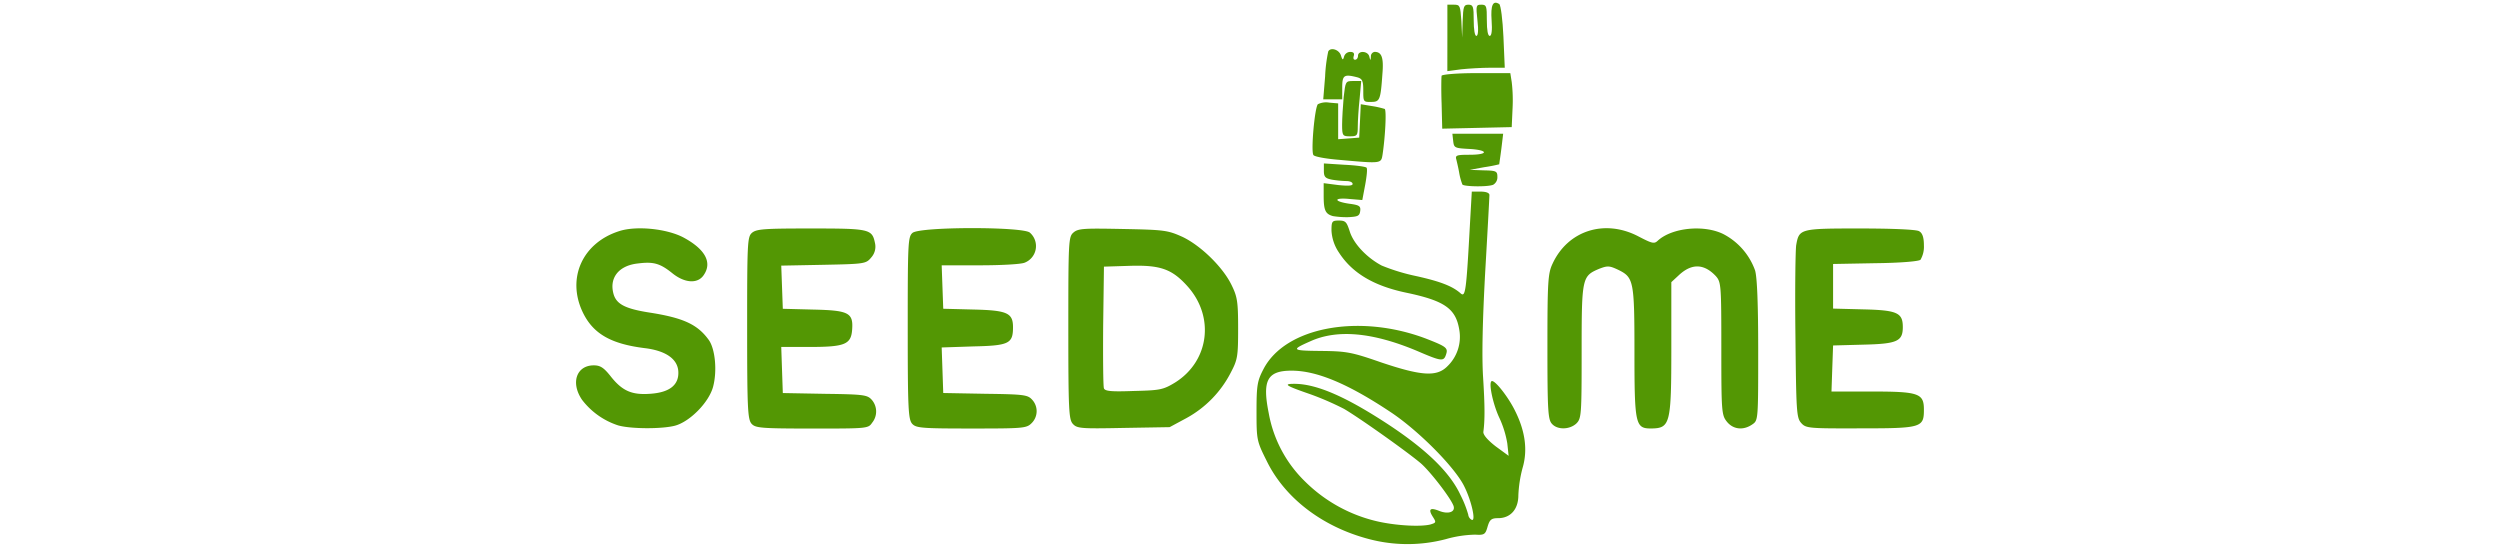 <svg id="Capa_1" data-name="Capa 1" xmlns="http://www.w3.org/2000/svg" viewBox="0 0 640 140"><g id="layer101"><path id="path2" d="M350.45,138c-11.86-3.1-21.5-10.45-26.15-19.95-2.56-5.12-2.63-5.39-2.63-12.74,0-6.67.21-7.81,1.76-10.78C329,83.69,348,80.19,365.14,86.72c5.12,2,5.6,2.36,5.06,4-.61,1.88-1.15,1.82-7.42-.88-11.39-4.78-20.42-5.59-27.29-2.49-5.06,2.22-4.85,2.42,2.56,2.49,6.6.07,7.88.27,15.43,2.9,10.38,3.5,14.29,3.77,17,1.08a10.45,10.45,0,0,0,3.1-9.37C372.69,79,369.86,77,360,74.93c-8.36-1.75-13.88-5.06-17.25-10.31a11,11,0,0,1-1.89-5.6c0-2.35.14-2.56,1.89-2.56s2,.41,2.76,2.7c.94,3.17,4.38,6.81,8.22,8.83a50.84,50.84,0,0,0,8.83,2.69c6.07,1.35,9.3,2.56,11.39,4.45,1.21,1,1.42-.54,2.36-17.79l.47-8.29H379c1.48,0,2.29.34,2.29.88s-.48,9.36-1.08,19.74c-.68,12.47-.88,21.57-.54,26.89.47,7.48.47,11,.07,14-.07.74,1.07,2.09,3.16,3.71l3.31,2.42-.34-3.16a25.33,25.33,0,0,0-2.09-6.68c-1.68-3.64-2.83-9.3-1.82-9.3s4.38,4.45,5.93,7.69c2.56,5.12,3.24,10,1.89,14.55a32.31,32.31,0,0,0-1.08,7c0,3.57-2,5.86-5.19,5.86-1.68,0-2.16.34-2.7,2.22s-.8,2.16-3.1,2a29.32,29.32,0,0,0-7.54,1.14A38.54,38.54,0,0,1,350.45,138Zm15.84-3.77c1.35-.41,1.41-.54.54-1.89-1.28-2-.74-2.49,1.61-1.55s4.25.27,3.64-1.35c-.81-2.09-5.86-8.63-8.29-10.78-3.3-2.83-15.83-11.73-19.74-14a74,74,0,0,0-8.7-3.77c-6.26-2.16-6.94-2.63-4-2.63,5.79,0,13.54,3.43,24.73,10.85,9.37,6.27,15.16,11.93,17.79,17.59a27.74,27.74,0,0,1,2,5.05,1.7,1.7,0,0,0,.81,1.28c1.28.81.07-4.78-1.88-8.62-2.43-4.86-11.66-14.16-18.74-18.87-10.92-7.28-18.94-10.65-25.41-10.65-6.26,0-7.54,2.49-5.86,10.85a32.29,32.29,0,0,0,9.3,17.52A38.57,38.57,0,0,0,353,133.56C357.66,134.57,363.79,134.91,366.29,134.24Z" style="fill:#539704"/><path id="path4" d="M158.24,108.9a19,19,0,0,1-9.23-6.54c-3-4.38-1.41-8.83,3-8.83,1.68,0,2.56.61,4.24,2.7,3,3.84,5.46,4.92,10.18,4.58,5.12-.34,7.48-2.36,7.21-5.86-.27-3.1-3.24-5.13-8.36-5.8-9-1.08-13.54-3.77-16.17-9.37-4.05-8.69.07-17.66,9.43-20.62,4.38-1.42,12.27-.61,16.51,1.68,5.53,3,7.35,6.41,5.06,9.64-1.55,2.23-4.85,2-8-.54s-4.85-3-8.83-2.49c-5,.54-7.48,3.84-6.13,8.09.81,2.35,3,3.5,8.89,4.44,8.76,1.35,12.47,3,15.37,7,1.68,2.29,2.22,7.95,1.15,12s-6,9-9.78,10C169.5,109.84,161.55,109.84,158.24,108.9Z" style="fill:#539704"/><path id="path6" d="M192.41,108.49c-1-1.14-1.14-3.84-1.14-24.53,0-21.63.06-23.32,1.21-24.33s3.17-1.14,15-1.14c15.09,0,15.77.13,16.51,3.7a4.13,4.13,0,0,1-.94,3.71c-1.35,1.62-1.62,1.68-12.2,1.89L200,68l.2,5.52.2,5.53,7.75.2c9.1.2,10.32.81,10,5.12-.27,3.78-1.82,4.45-10.85,4.45H200l.2,5.93.2,5.87,10.79.2c10,.13,10.85.27,12,1.55a4.56,4.56,0,0,1,.07,5.86c-1,1.48-1.28,1.48-15.36,1.48C194.77,109.7,193.42,109.57,192.41,108.49Z" style="fill:#539704"/><path id="path8" d="M233.52,108.49c-1-1.14-1.14-3.84-1.14-24.53,0-21.63.06-23.32,1.21-24.33C235.41,58,262,58,263.65,59.56a4.56,4.56,0,0,1-1.35,7.69c-.94.4-6.07.67-11.46.67h-9.77l.2,5.59.2,5.53,7.75.2c8.63.2,10.11.88,10.11,4.52,0,4.18-1,4.72-10.11,4.92l-8.15.27.2,5.79.2,5.87,10.79.2c10,.13,10.85.27,12,1.55a4.31,4.31,0,0,1-.2,6c-1.28,1.28-2.22,1.34-15.36,1.34C235.88,109.7,234.53,109.57,233.52,108.49Z" style="fill:#539704"/><path id="path10" d="M274.63,108.49c-1-1.14-1.14-3.44-1.14-24.53,0-22.11.06-23.32,1.28-24.4s2.63-1.14,12.67-.94c10.65.2,11.52.34,15.23,2,4.72,2.23,10.38,7.75,12.6,12.33,1.48,3,1.69,4.25,1.69,11.12,0,7.22-.14,8-1.89,11.33a27.63,27.63,0,0,1-11.39,11.66l-4.25,2.29-11.79.2C276.72,109.77,275.71,109.7,274.63,108.49Zm26.22-10.58c8.69-5.46,10.17-16.78,3.17-24.6-4-4.45-6.95-5.52-15-5.25l-6.41.2-.2,15.16c-.06,8.29,0,15.57.2,16,.27.74,2,.88,7.62.67C296.94,99.93,297.75,99.8,300.85,97.91Z" style="fill:#539704"/><path id="path12" d="M397.29,108.49c-1-1.08-1.15-3.44-1.15-19.74,0-16.52.14-18.74,1.28-21.17,3.91-8.56,13.35-11.59,22-7.07,3.51,1.82,4.05,2,5,1.08,3.64-3.31,11.73-4.12,16.71-1.69a16.9,16.9,0,0,1,8.16,9.3c.54,1.69.81,8.83.81,20.49,0,17.72,0,17.93-1.48,18.94-2.3,1.61-4.92,1.34-6.54-.68-1.35-1.68-1.42-2.63-1.42-18.73,0-16.31-.06-17-1.41-18.54q-4.56-4.84-9.5-.2l-1.89,1.75V89c0,19.62-.27,20.63-5.19,20.69-4,0-4.25-1-4.25-19.54,0-18.33-.2-19.14-4.18-21.09C412,68,411.51,68,409.42,68.8,405,70.68,404.9,71,404.9,90c0,16.17-.06,17.12-1.34,18.4C401.87,110,398.7,110.11,397.29,108.49Z" style="fill:#539704"/><path id="path14" d="M461.11,108.29c-1.21-1.35-1.28-2.9-1.48-22.44-.14-11.53,0-21.91.2-23.12.74-4.18,1-4.24,16.24-4.24,8.29,0,14.36.26,15.17.67s1.28,1.41,1.28,3.64a6.61,6.61,0,0,1-.88,3.71c-.54.4-5.12.8-11.66.87l-10.71.2V79l7.75.2c8.69.2,10.1.88,10.1,4.52s-1.41,4.31-10.1,4.51l-7.75.21-.21,5.93-.2,5.86h10.31c12.07,0,13.35.47,13.35,4.65,0,4.58-.61,4.78-16.31,4.78C463,109.7,462.32,109.64,461.11,108.29Z" style="fill:#539704"/><path id="path16" d="M341.22,55.32c-1.89-.54-2.36-1.42-2.36-5.19V46.89l3.71.48c2.49.26,3.7.2,3.7-.27s-.74-.75-1.62-.75A27.12,27.12,0,0,1,341,46c-1.75-.34-2.09-.74-2.09-2.29V41.84l5.26.34c2.83.13,5.39.47,5.66.74s.06,2.15-.34,4.38l-.74,3.91-3.24-.27c-4.11-.41-4.24.6-.13,1.21,2.63.34,3,.61,2.83,1.89s-.68,1.41-2.9,1.55A21.61,21.61,0,0,1,341.22,55.32Z" style="fill:#539704"/><path id="path18" d="M374.37,47.23a15.69,15.69,0,0,1-.8-2.9c-.21-1.28-.61-2.9-.75-3.5-.33-1.08.14-1.21,3.37-1.21,5,0,4.86-1.22-.06-1.49-3.71-.2-3.91-.27-4.11-2l-.21-1.89h13l-.47,3.91c-.27,2.09-.54,3.84-.54,3.91a38.51,38.51,0,0,1-3.84.74l-3.71.68,3.57.13c3.24.07,3.51.2,3.51,1.69a2.19,2.19,0,0,1-1.08,2C380.78,47.9,374.71,47.77,374.37,47.23Z" style="fill:#539704"/><path id="path20" d="M342.63,40.9c-3.3-.27-6.2-.81-6.4-1.22-.67-1,.34-12.2,1.15-13a4.74,4.74,0,0,1,2.89-.41l2.3.2v9.17l2.69-.2,2.7-.21.2-4.24.2-4.31,2.83.47a22.92,22.92,0,0,1,3.3.74c.48.34.14,7-.54,11.59C353.55,41.91,353.82,41.91,342.63,40.9Z" style="fill:#539704"/><path id="path22" d="M343.58,31.93c0-1.55.2-4.78.4-7.07.47-4.05.47-4.12,2.49-4.12h2l-.41,4.59c-.27,2.49-.47,5.66-.47,7.07,0,2.3-.14,2.5-2,2.5S343.58,34.76,343.58,31.93Z" style="fill:#539704"/><path id="path24" d="M369.05,26.47c-.13-3.5-.07-6.74,0-7.07s3.84-.68,8.9-.68h8.69L387,21a40.19,40.19,0,0,1,.21,6.87L387,32.54l-8.89.2-8.9.2Z" style="fill:#539704"/><path id="path26" d="M349,23.17c0-2.49-.27-3-1.49-3.37-3.43-.87-3.9-.61-3.9,2.63v3h-4.86l.48-5.86a38.53,38.53,0,0,1,.8-6.4c.61-1.15,2.77-.48,3.24,1,.4,1.28.54,1.28.81.33a1.65,1.65,0,0,1,1.55-1.21c.87,0,1.14.34.94,1s-.07,1,.34,1,.74-.47.74-1c0-1.41,2.56-1.28,2.9.2.27,1.08.33,1.08.4,0a1.14,1.14,0,0,1,.95-1.21c1.82,0,2.35,1.48,2,5.6-.47,6.8-.68,7.21-2.9,7.21C349,26.14,349,26,349,23.17Z" style="fill:#539704"/><path id="path28" d="M370.53,9.69V1.2h1.69c1.55,0,1.62.27,1.89,4.18l.2,4.24.13-4.17c.14-3.78.27-4.25,1.48-4.25s1.35.47,1.35,4c0,2.36.27,4,.68,4s.6-1.35.27-4c-.41-3.84-.34-4,1-4s1.41.34,1.41,4c0,2.57.27,4,.74,4s.68-1.35.48-4c-.27-3.9.33-5.19,1.95-4.17.4.27.88,4,1.08,8.42l.34,7.89h-3.78c-2.09,0-5.46.2-7.34.4l-3.58.47Z" style="fill:#539704"/></g></svg>